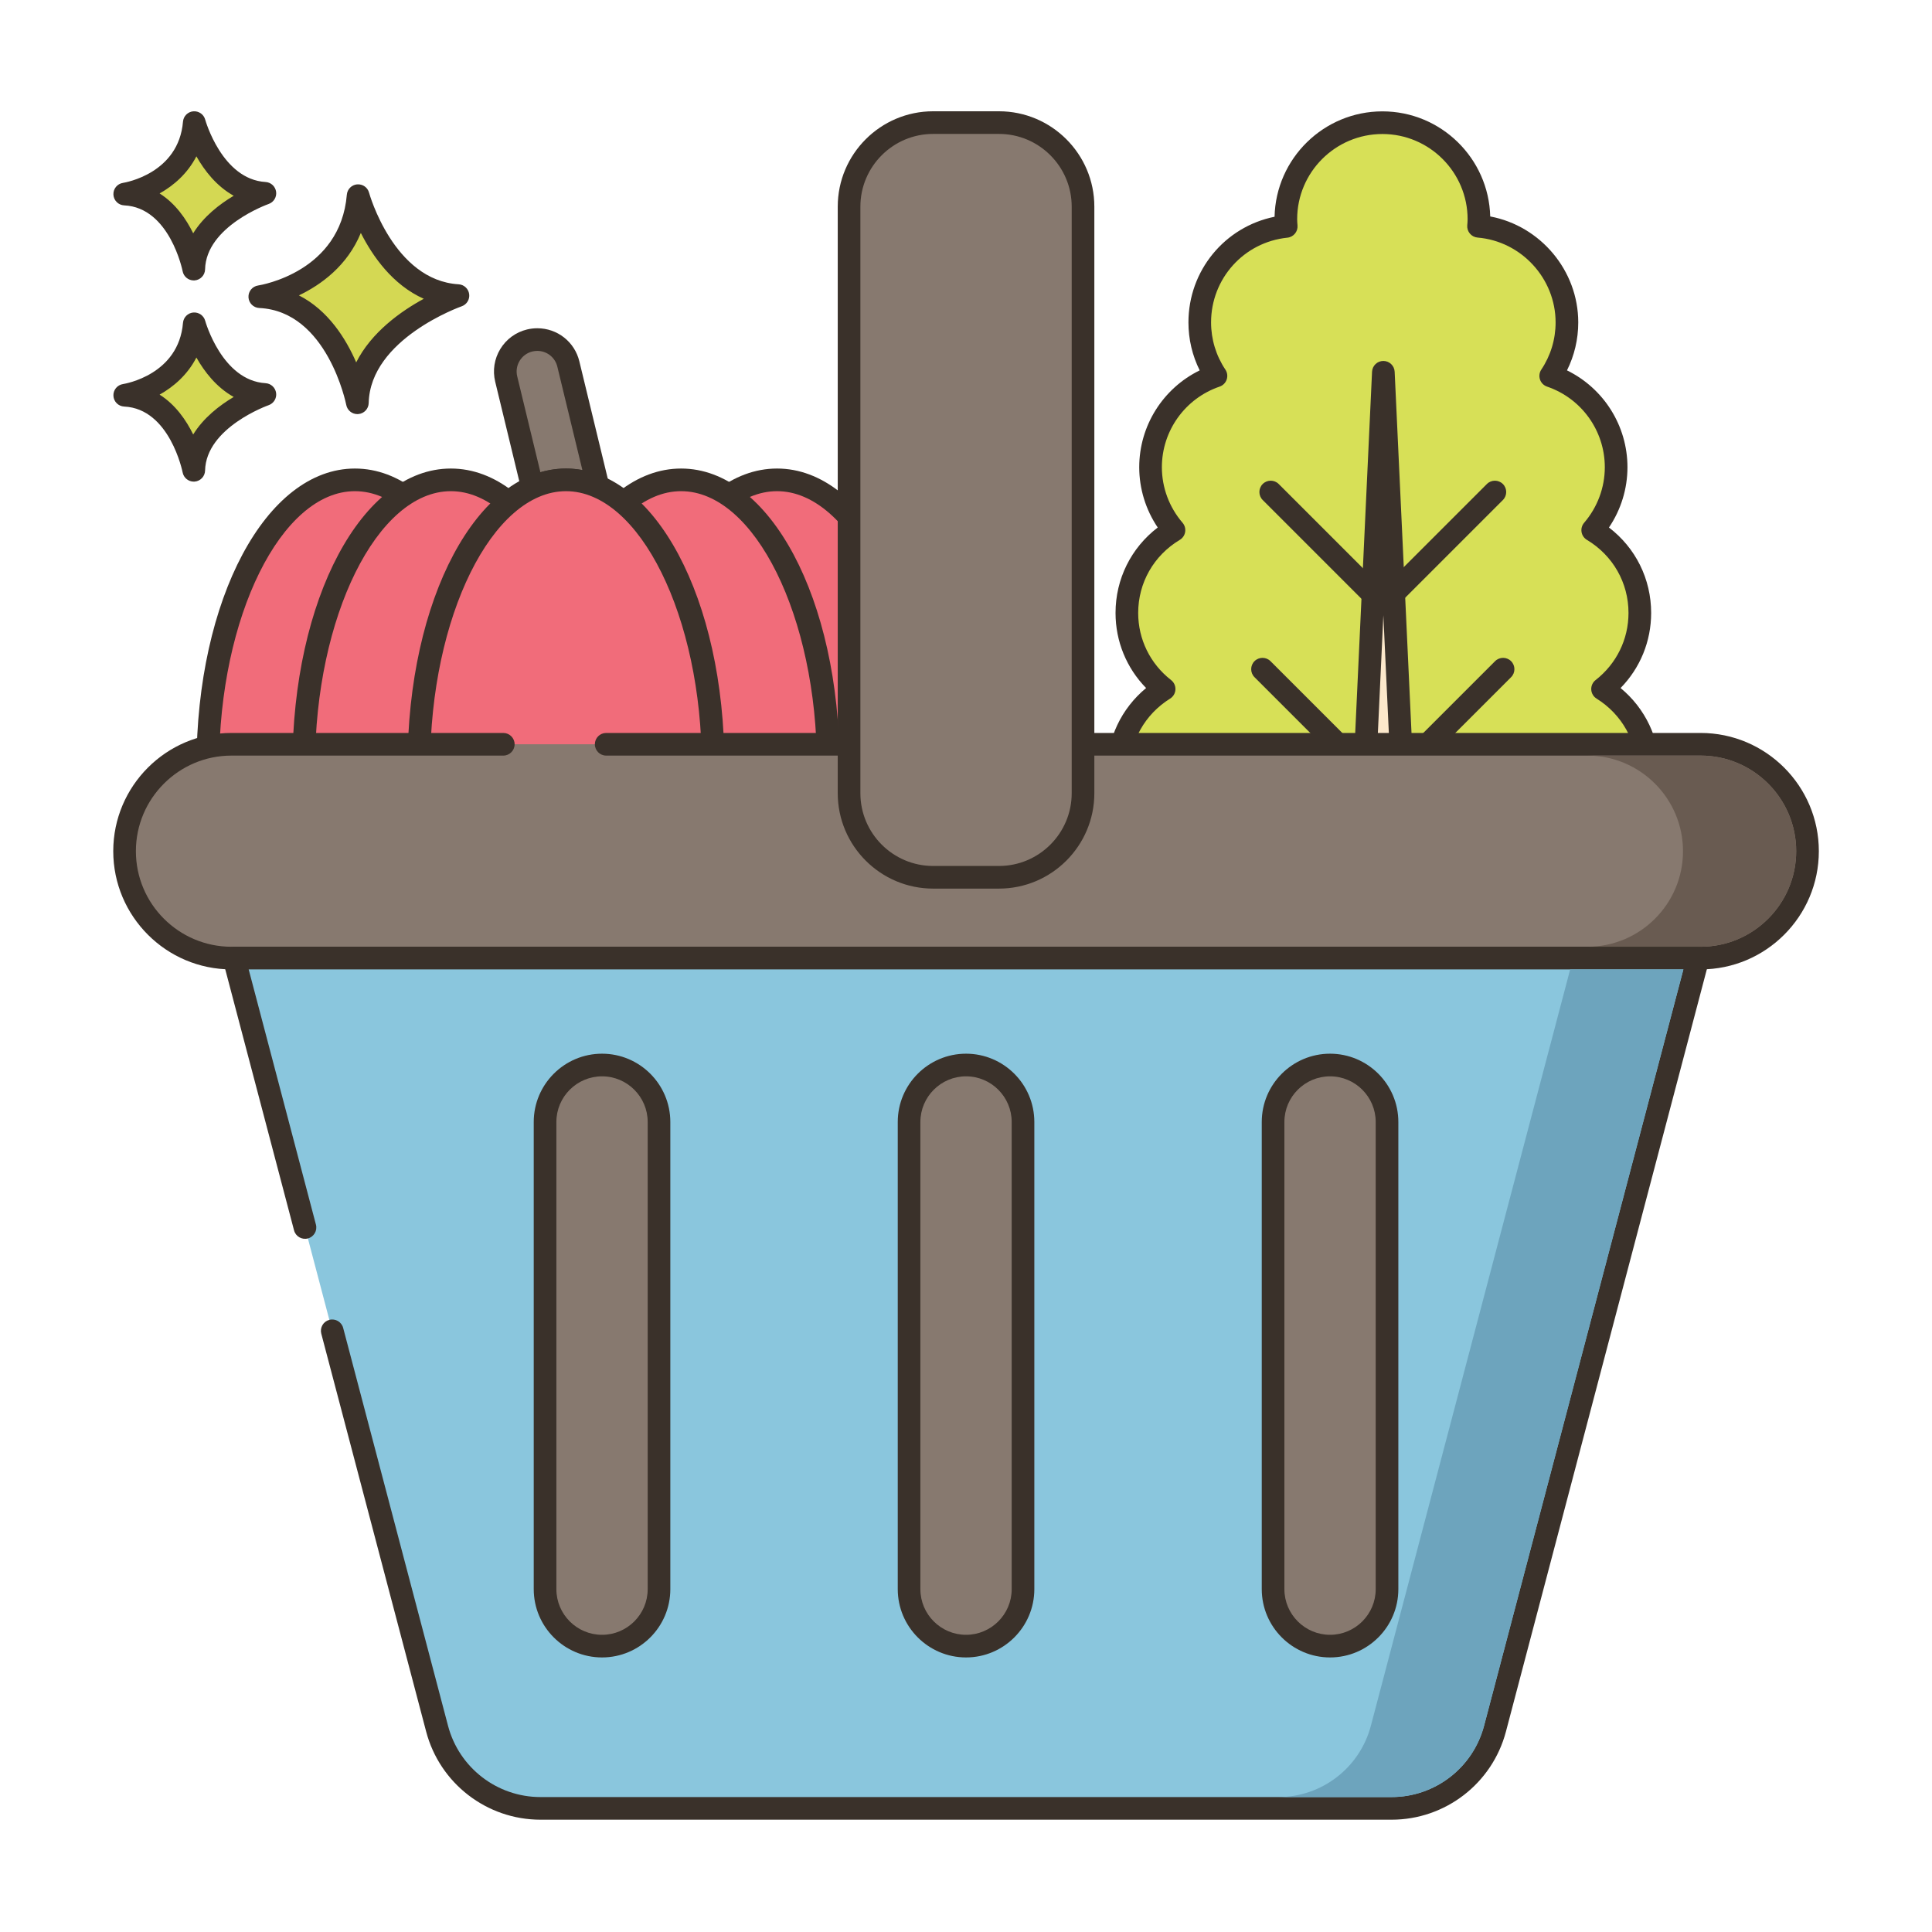 <svg xmlns="http://www.w3.org/2000/svg" enable-background="new 0 0 256 256" viewBox="0 0 256 256"><path fill="#D7E057" d="M217.155,121.593c0-3.608-1.495-6.86-3.904-9.19c3.13-2.33,5.164-6.042,5.164-10.241
				c0-4.59-2.434-8.607-6.068-10.868c2.999-2.339,4.938-5.981,4.938-10.076c0-4.669-2.512-8.738-6.242-10.972
				c1.93-2.243,3.104-5.147,3.104-8.338c0-5.625-3.625-10.381-8.668-12.102c1.356-2.026,2.147-4.46,2.147-7.085
				c0-6.703-5.147-12.189-11.711-12.737c0.026-0.313,0.052-0.617,0.052-0.93c0-7.069-5.729-12.798-12.789-12.798
				c-7.068,0-12.798,5.729-12.798,12.798c0,0.313,0.026,0.635,0.052,0.948c-6.442,0.661-11.459,6.103-11.459,12.719
				c0,2.625,0.791,5.06,2.148,7.085c-5.042,1.721-8.668,6.477-8.668,12.102c0,3.191,1.174,6.095,3.104,8.338
				c-3.73,2.234-6.242,6.303-6.242,10.972c0,4.095,1.939,7.738,4.938,10.076c-3.634,2.26-6.068,6.277-6.068,10.868
				c0,4.199,2.034,7.912,5.164,10.241c-2.408,2.33-3.904,5.582-3.904,9.19c0,4.582,2.408,8.581,6.025,10.841
				c-1.573,2.13-2.521,4.747-2.521,7.599c0,5.295,3.217,9.833,7.799,11.78c-1.043,1.852-1.652,3.99-1.652,6.277
				c0,6.564,4.947,11.963,11.311,12.694c-0.008,0.156-0.026,0.313-0.026,0.47c0,4.86,2.704,9.085,6.703,11.241h0.009
				c1.808,0.991,3.886,1.548,6.086,1.548c2.304,0,4.46-0.609,6.329-1.678c3.86-2.199,6.46-6.347,6.46-11.111
				c0-0.148-0.017-0.287-0.026-0.435c6.486-0.626,11.563-6.086,11.563-12.729c0-2.287-0.609-4.425-1.652-6.277
				c4.582-1.947,7.799-6.486,7.799-11.78c0-2.852-0.948-5.469-2.521-7.599C214.747,130.175,217.155,126.175,217.155,121.593z"/><path fill="#3A312A" d="M218.655,121.593c0-3.344-1.139-6.501-3.235-9.049c2.876-2.69,4.496-6.392,4.496-10.382
				c0-4.305-1.906-8.291-5.181-10.995c2.595-2.654,4.051-6.186,4.051-9.949c0-4.502-2.063-8.626-5.591-11.322
				c1.591-2.354,2.452-5.136,2.452-7.988c0-5.501-3.155-10.455-8.013-12.831c0.98-1.964,1.492-4.13,1.492-6.356
				c0-6.884-5.02-12.794-11.664-14.04c-0.198-7.712-6.529-13.925-14.284-13.925c-7.772,0-14.116,6.235-14.293,13.965
				c-6.596,1.333-11.411,7.123-11.411,14c0,2.225,0.512,4.392,1.492,6.356c-4.857,2.375-8.013,7.33-8.013,12.832
				c0,2.852,0.861,5.634,2.452,7.988c-3.528,2.697-5.591,6.82-5.591,11.322c0,3.763,1.456,7.295,4.051,9.949
				c-3.274,2.704-5.181,6.69-5.181,10.995c0,3.99,1.62,7.692,4.496,10.382c-2.097,2.548-3.235,5.705-3.235,9.049
				c0,4.437,2.02,8.534,5.471,11.231c-1.291,2.193-1.967,4.657-1.967,7.209c0,5.214,2.816,9.951,7.292,12.463
				c-0.752,1.767-1.145,3.674-1.145,5.594c0,6.804,4.774,12.588,11.308,13.967c0.276,4.94,3.085,9.394,7.469,11.757
				c0.029,0.015,0.059,0.03,0.089,0.044c2.046,1.102,4.366,1.684,6.717,1.684c2.483,0,4.93-0.649,7.072-1.875
				c4.2-2.393,6.899-6.763,7.19-11.55c6.681-1.283,11.563-7.091,11.563-14.027c0-1.92-0.392-3.826-1.145-5.594
				c4.476-2.512,7.292-7.249,7.292-12.463c0-2.551-0.676-5.016-1.967-7.209C216.635,130.126,218.655,126.03,218.655,121.593z
				 M210.336,131.162c-0.354,0.222-0.601,0.581-0.679,0.992c-0.078,0.411,0.019,0.835,0.267,1.171
				c1.457,1.973,2.227,4.293,2.227,6.708c0,4.54-2.702,8.623-6.885,10.4c-0.393,0.167-0.695,0.493-0.833,0.897
				c-0.138,0.404-0.097,0.848,0.113,1.22c0.954,1.693,1.458,3.609,1.458,5.541c0,5.843-4.388,10.674-10.207,11.235
				c-0.799,0.077-1.396,0.771-1.354,1.573l0.014,0.196c0.004,0.053,0.01,0.104,0.01,0.158c0,4.046-2.184,7.804-5.704,9.809
				c-3.317,1.899-7.627,1.938-10.95,0.117c-0.031-0.017-0.063-0.033-0.096-0.048c-3.602-1.978-5.836-5.755-5.836-9.877
				c0-0.071,0.007-0.141,0.012-0.211l0.012-0.173c0.044-0.794-0.537-1.484-1.327-1.574c-5.69-0.654-9.981-5.47-9.981-11.204
				c0-1.932,0.505-3.847,1.459-5.54c0.21-0.372,0.251-0.815,0.113-1.22c-0.138-0.404-0.44-0.73-0.833-0.897
				c-4.183-1.778-6.886-5.86-6.886-10.4c0-2.416,0.771-4.735,2.228-6.708c0.249-0.336,0.346-0.761,0.268-1.172
				c-0.078-0.411-0.324-0.771-0.679-0.992c-3.331-2.082-5.32-5.659-5.32-9.569c0-3.08,1.224-5.961,3.446-8.112
				c0.316-0.306,0.482-0.736,0.454-1.175c-0.028-0.439-0.248-0.844-0.602-1.106c-2.898-2.157-4.56-5.451-4.56-9.038
				c0-3.919,2.004-7.506,5.36-9.594c0.417-0.259,0.68-0.705,0.706-1.194c0.025-0.489-0.189-0.961-0.576-1.262
				c-2.771-2.161-4.36-5.403-4.36-8.893c0-3.997,2.061-7.617,5.514-9.685c0.38-0.227,0.64-0.611,0.71-1.048
				c0.071-0.436-0.055-0.882-0.344-1.218c-1.768-2.054-2.741-4.667-2.741-7.359c0-4.827,3.075-9.12,7.652-10.683
				c0.441-0.15,0.787-0.497,0.936-0.939c0.149-0.441,0.085-0.927-0.174-1.315c-1.239-1.852-1.895-4.014-1.895-6.251
				c0-5.809,4.348-10.636,10.112-11.227c0.813-0.083,1.41-0.803,1.342-1.618c-0.023-0.271-0.047-0.55-0.047-0.822
				c0-6.229,5.067-11.297,11.297-11.297c6.225,0,11.289,5.068,11.289,11.297c0,0.271-0.023,0.534-0.047,0.804
				c-0.033,0.396,0.093,0.79,0.35,1.094c0.257,0.304,0.624,0.494,1.021,0.527c5.796,0.484,10.336,5.422,10.336,11.242
				c0,2.239-0.655,4.4-1.893,6.251c-0.26,0.387-0.324,0.873-0.175,1.315c0.149,0.442,0.495,0.789,0.937,0.939
				c4.577,1.563,7.652,5.856,7.652,10.683c0,2.691-0.974,5.305-2.74,7.36c-0.289,0.335-0.415,0.781-0.344,1.217
				c0.07,0.437,0.33,0.82,0.71,1.048c3.452,2.068,5.513,5.689,5.513,9.685c0,3.491-1.59,6.732-4.36,8.893
				c-0.387,0.302-0.602,0.773-0.576,1.262c0.026,0.49,0.289,0.935,0.706,1.194c3.356,2.088,5.36,5.675,5.36,9.594
				c0,3.587-1.662,6.881-4.56,9.038c-0.354,0.263-0.573,0.667-0.602,1.106c-0.028,0.439,0.138,0.869,0.454,1.175
				c2.223,2.151,3.446,5.032,3.446,8.112C215.655,125.504,213.667,129.081,210.336,131.162z"/><path fill="#FCE8CB" d="M183.301,49.328l-6.208,133.167c1.808,0.991,3.886,1.548,6.086,1.548c2.304,0,4.46-0.609,6.329-1.678
				L183.301,49.328z"/><path fill="#3A312A" d="M184.799,49.258c-0.037-0.8-0.697-1.43-1.498-1.43c-0.802,0-1.461,0.63-1.498,1.43l-6.208,133.167
				c-0.027,0.572,0.274,1.11,0.777,1.385c2.067,1.133,4.422,1.732,6.807,1.732c2.483,0,4.93-0.649,7.075-1.876
				c0.488-0.279,0.779-0.809,0.753-1.371L184.799,49.258z M178.637,181.586l4.665-100.063l4.664,99.954
				C185.063,182.84,181.549,182.877,178.637,181.586z"/><path fill="#3A312A" d="M199.141 64.134c-.586-.586-1.535-.586-2.121 0l-13.259 13.259c-.586.586-.586 1.536 0 2.121.293.293.677.439 1.061.439.384 0 .768-.146 1.061-.439l13.259-13.259C199.727 65.67 199.727 64.72 199.141 64.134zM200.228 87.608c-.586-.586-1.535-.586-2.121 0l-13.259 13.258c-.586.585-.586 1.535 0 2.121.293.293.677.439 1.061.439.384 0 .768-.146 1.061-.439l13.259-13.258C200.814 89.144 200.814 88.194 200.228 87.608zM201.17 111.082c-.586-.586-1.535-.586-2.121 0l-13.259 13.259c-.586.585-.586 1.535 0 2.121.293.293.677.439 1.061.439.384 0 .768-.146 1.061-.439l13.259-13.259C201.756 112.617 201.756 111.667 201.17 111.082zM202.257 134.556c-.586-.586-1.535-.586-2.121 0l-13.259 13.258c-.586.586-.586 1.535 0 2.121.293.293.677.439 1.061.439.384 0 .768-.146 1.061-.439l13.259-13.258C202.842 136.092 202.842 135.142 202.257 134.556z"/><path fill="#3A312A" d="M182.695 77.393l-13.259-13.259c-.586-.586-1.535-.586-2.121 0-.586.586-.586 1.536 0 2.121l13.259 13.259c.293.293.677.439 1.061.439.384 0 .768-.146 1.061-.439C183.281 78.928 183.281 77.979 182.695 77.393zM181.608 100.867l-13.259-13.258c-.586-.586-1.535-.586-2.121 0-.586.586-.586 1.536 0 2.121l13.259 13.258c.293.293.677.439 1.061.439.384 0 .768-.146 1.061-.439C182.194 102.402 182.194 101.452 181.608 100.867zM180.667 124.341l-13.259-13.259c-.586-.586-1.535-.586-2.121 0-.586.585-.586 1.535 0 2.121l13.259 13.259c.293.293.677.439 1.061.439s.768-.146 1.061-.439C181.253 125.876 181.253 124.926 180.667 124.341zM179.58 147.814l-13.259-13.258c-.586-.586-1.535-.586-2.121 0-.586.586-.586 1.536 0 2.121l13.259 13.258c.293.293.677.439 1.061.439s.768-.146 1.061-.439C180.166 149.349 180.166 148.4 179.58 147.814z"/><ellipse cx="47.028" cy="101.456" fill="#F16C7A" rx="19.493" ry="37.873"/><path fill="#3A312A" d="M47.028,62.083c-11.771,0-20.992,17.294-20.992,39.372s9.221,39.373,20.992,39.373
				s20.992-17.295,20.992-39.373S58.8,62.083,47.028,62.083z M47.028,137.828c-9.753,0-17.992-16.657-17.992-36.373
				c0-19.716,8.239-36.372,17.992-36.372c9.753,0,17.992,16.657,17.992,36.372C65.02,121.172,56.781,137.828,47.028,137.828z"/><path fill="#87796F" d="M75.309,48.232c-0.466-1.937-2.203-3.237-4.114-3.237c-0.331,0-0.665,0.038-1,0.119
				c-2.276,0.551-3.67,2.839-3.119,5.115l3.47,14.344c1.428-0.648,2.92-0.992,4.45-0.992c1.462,0,2.882,0.313,4.25,0.903
				L75.309,48.232z"/><path fill="#3A312A" d="M80.704,64.13l-3.937-16.249c-0.622-2.582-2.914-4.386-5.573-4.386c-0.454,0-0.909,0.054-1.353,0.16
				c-1.49,0.361-2.75,1.28-3.547,2.588c-0.797,1.308-1.037,2.848-0.677,4.337l3.471,14.344c0.105,0.435,0.398,0.8,0.801,0.996
				c0.207,0.101,0.433,0.152,0.657,0.152c0.212,0,0.423-0.045,0.62-0.134c2.442-1.109,5.014-1.139,7.486-0.077
				c0.521,0.226,1.127,0.136,1.561-0.232C80.647,65.263,80.838,64.683,80.704,64.13z M71.607,62.578l-3.073-12.702
				c-0.172-0.711-0.058-1.447,0.322-2.07c0.38-0.624,0.98-1.062,1.688-1.233c0.213-0.051,0.432-0.077,0.649-0.077
				c1.268,0,2.36,0.859,2.657,2.09l3.318,13.7C75.318,61.937,73.431,62.037,71.607,62.578z"/><ellipse cx="59.741" cy="101.456" fill="#F16C7A" rx="19.493" ry="37.873"/><path fill="#3A312A" d="M59.741,62.083c-11.771,0-20.993,17.294-20.993,39.372s9.222,39.373,20.993,39.373
				s20.992-17.295,20.992-39.373S71.512,62.083,59.741,62.083z M59.741,137.828c-9.753,0-17.993-16.657-17.993-36.373
				c0-19.716,8.24-36.372,17.993-36.372c9.753,0,17.992,16.657,17.992,36.372C77.733,121.172,69.494,137.828,59.741,137.828z"/><ellipse cx="102.963" cy="101.456" fill="#F16C7A" rx="19.493" ry="37.873"/><path fill="#3A312A" d="M102.963,62.083c-11.771,0-20.992,17.294-20.992,39.372s9.221,39.373,20.992,39.373
				c11.771,0,20.993-17.295,20.993-39.373S114.734,62.083,102.963,62.083z M102.963,137.828c-9.753,0-17.992-16.657-17.992-36.373
				c0-19.716,8.239-36.372,17.992-36.372c9.753,0,17.993,16.657,17.993,36.372C120.956,121.172,112.716,137.828,102.963,137.828z"/><ellipse cx="90.251" cy="101.456" fill="#F16C7A" rx="19.493" ry="37.873"/><path fill="#3A312A" d="M90.251,62.083c-11.771,0-20.992,17.294-20.992,39.372s9.221,39.373,20.992,39.373
				s20.992-17.295,20.992-39.373S102.022,62.083,90.251,62.083z M90.251,137.828c-9.753,0-17.992-16.657-17.992-36.373
				c0-19.716,8.239-36.372,17.992-36.372c9.753,0,17.992,16.657,17.992,36.372C108.243,121.172,100.004,137.828,90.251,137.828z"/><path fill="#F16C7A" d="M74.996,63.583c-10.765,0-19.493,16.956-19.493,37.873s8.727,37.873,19.493,37.873
				c10.765,0,19.492-16.956,19.492-37.873S85.761,63.583,74.996,63.583z"/><path fill="#3A312A" d="M74.996,62.083c-11.771,0-20.993,17.294-20.993,39.372s9.222,39.373,20.993,39.373
				c11.772,0,20.992-17.295,20.992-39.373S86.767,62.083,74.996,62.083z M74.996,137.828c-9.753,0-17.993-16.657-17.993-36.373
				c0-19.716,8.24-36.372,17.993-36.372c9.753,0,17.992,16.657,17.992,36.372C92.988,121.172,84.749,137.828,74.996,137.828z"/><path fill="#87796F" d="M225.341,98.62H30.67c-7.823,0-14.165,6.342-14.165,14.165s6.342,14.165,14.165,14.165h194.67
				c7.823,0,14.165-6.342,14.165-14.165S233.164,98.62,225.341,98.62z"/><path fill="#3A312A" d="M225.341,97.12H80.322c-0.828,0-1.5,0.671-1.5,1.5c0,0.829,0.672,1.5,1.5,1.5h145.019
				c6.983,0,12.665,5.681,12.665,12.665c0,6.983-5.682,12.665-12.665,12.665H30.671c-6.983,0-12.665-5.681-12.665-12.665
				c0-6.983,5.682-12.665,12.665-12.665h36.018c0.828,0,1.5-0.671,1.5-1.5c0-0.829-0.672-1.5-1.5-1.5H30.671
				c-8.638,0-15.665,7.027-15.665,15.665s7.027,15.665,15.665,15.665h194.67c8.638,0,15.665-7.027,15.665-15.665
				S233.978,97.12,225.341,97.12z"/><path fill="#8AC6DD" d="M31.006,126.95l9.409,35.7l3.608,13.69l13.896,52.725c1.639,6.22,7.264,10.555,13.697,10.555h112.781
				c6.433,0,12.058-4.335,13.697-10.555l26.912-102.115H31.006z"/><path fill="#3A312A" d="M226.194,126.034c-0.284-0.368-0.724-0.584-1.189-0.584h-194c-0.465,0-0.904,0.216-1.188,0.584
				c-0.283,0.369-0.381,0.848-0.262,1.298l9.408,35.7c0.21,0.801,1.032,1.278,1.832,1.068c0.802-0.211,1.279-1.032,1.068-1.833
				l-8.912-33.818h190.107l-26.416,100.233c-1.465,5.556-6.501,9.438-12.247,9.438H71.615c-5.746,0-10.782-3.881-12.247-9.438
				l-13.896-52.725c-0.211-0.802-1.035-1.282-1.832-1.069c-0.802,0.211-1.279,1.032-1.068,1.833l13.896,52.725
				c1.812,6.873,8.04,11.673,15.147,11.673h112.781c7.107,0,13.336-4.8,15.148-11.673l26.912-102.115
				C226.575,126.882,226.477,126.403,226.194,126.034z"/><path fill="#87796F" d="M79.773,141.12c-4.169,0-7.549,3.38-7.549,7.549v61.902c0,4.169,3.379,7.549,7.549,7.549
				c4.17,0,7.549-3.38,7.549-7.549v-61.902C87.322,144.5,83.942,141.12,79.773,141.12z"/><path fill="#3A312A" d="M79.773,139.62c-4.99,0-9.05,4.059-9.05,9.049v61.902c0,4.99,4.06,9.049,9.05,9.049
				c4.989,0,9.049-4.059,9.049-9.049v-61.902C88.822,143.679,84.762,139.62,79.773,139.62z M85.822,210.571
				c0,3.335-2.714,6.049-6.049,6.049c-3.336,0-6.05-2.714-6.05-6.049v-61.902c0-3.335,2.714-6.049,6.05-6.049
				c3.335,0,6.049,2.713,6.049,6.049V210.571z"/><path fill="#87796F" d="M128.006,141.12c-4.17,0-7.549,3.38-7.549,7.549v61.902c0,4.169,3.379,7.549,7.549,7.549
				c4.17,0,7.549-3.38,7.549-7.549v-61.902C135.555,144.5,132.175,141.12,128.006,141.12z"/><path fill="#3A312A" d="M128.006,139.62c-4.989,0-9.049,4.059-9.049,9.049v61.902c0,4.99,4.06,9.049,9.049,9.049
				c4.989,0,9.049-4.059,9.049-9.049v-61.902C137.054,143.679,132.995,139.62,128.006,139.62z M134.054,210.571
				c0,3.335-2.714,6.049-6.049,6.049c-3.335,0-6.049-2.714-6.049-6.049v-61.902c0-3.335,2.714-6.049,6.049-6.049
				c3.335,0,6.049,2.713,6.049,6.049V210.571z"/><path fill="#87796F" d="M176.238,141.12c-4.17,0-7.549,3.38-7.549,7.549v61.902c0,4.169,3.379,7.549,7.549,7.549
				s7.549-3.38,7.549-7.549v-61.902C183.787,144.5,180.408,141.12,176.238,141.12z"/><path fill="#3A312A" d="M176.238,139.62c-4.989,0-9.049,4.059-9.049,9.049v61.902c0,4.99,4.06,9.049,9.049,9.049
				c4.99,0,9.05-4.059,9.05-9.049v-61.902C185.288,143.679,181.228,139.62,176.238,139.62z M182.288,210.571
				c0,3.335-2.714,6.049-6.05,6.049c-3.335,0-6.049-2.714-6.049-6.049v-61.902c0-3.335,2.714-6.049,6.049-6.049
				c3.336,0,6.05,2.713,6.05,6.049V210.571z"/><path fill="#6DA4BD" d="M208.056,128.45l-26.41,100.23c-1.47,5.56-6.5,9.44-12.25,9.44h15c5.75,0,10.78-3.88,12.25-9.44
				l26.41-100.23H208.056z"/><path fill="#695B51" d="M225.336,100.12h-15c6.99,0,12.67,5.68,12.67,12.67c0,6.98-5.68,12.66-12.67,12.66h15
				c6.99,0,12.67-5.68,12.67-12.66C238.006,105.8,232.326,100.12,225.336,100.12z"/><path fill="#D4D853" d="M47.452,25.922c-0.974,11.564-13.031,13.389-13.031,13.389c10.352,0.487,12.932,14.059,12.932,14.059
				c0.222-9.677,13.328-14.202,13.328-14.202C50.862,38.581,47.452,25.922,47.452,25.922z"/><path fill="#3A312A" d="M60.771,37.671c-8.61-0.515-11.839-12.025-11.87-12.141c-0.191-0.702-0.843-1.159-1.584-1.101
				c-0.725,0.066-1.298,0.642-1.359,1.367c-0.86,10.216-11.319,11.963-11.761,12.033c-0.763,0.115-1.313,0.79-1.273,1.561
				c0.04,0.77,0.657,1.384,1.428,1.421c9.033,0.425,11.505,12.718,11.528,12.843c0.138,0.711,0.76,1.217,1.473,1.217
				c0.042,0,0.084-0.002,0.126-0.006c0.765-0.064,1.357-0.693,1.375-1.459c0.193-8.509,12.198-12.777,12.319-12.819
				c0.675-0.235,1.092-0.914,0.994-1.623C62.069,38.255,61.485,37.714,60.771,37.671z M47.198,48.018
				c-1.357-3.131-3.711-6.908-7.591-8.878c2.933-1.405,6.412-3.913,8.206-8.274c1.552,3.071,4.201,6.881,8.339,8.724
				C53.142,41.23,49.225,43.996,47.198,48.018z"/><path fill="#D4D853" d="M25.743,42.903c-0.689,8.179-9.217,9.47-9.217,9.47c7.322,0.345,9.147,9.945,9.147,9.945
				c0.156-6.845,9.427-10.046,9.427-10.046C28.155,51.857,25.743,42.903,25.743,42.903z"/><path fill="#3A312A" d="M35.189,50.775c-5.77-0.345-7.977-8.186-7.999-8.265c-0.19-0.702-0.856-1.161-1.581-1.102
				c-0.726,0.066-1.3,0.642-1.361,1.368c-0.579,6.871-7.651,8.067-7.947,8.114c-0.763,0.115-1.313,0.79-1.273,1.56
				c0.04,0.77,0.657,1.384,1.428,1.421c6.039,0.284,7.729,8.644,7.744,8.726c0.136,0.712,0.759,1.22,1.473,1.22
				c0.041,0,0.083-0.001,0.125-0.005c0.765-0.063,1.358-0.694,1.376-1.461c0.13-5.709,8.335-8.633,8.416-8.661
				c0.677-0.234,1.094-0.913,0.997-1.622C36.488,51.359,35.903,50.818,35.189,50.775z M25.599,57.571
				c-0.924-1.886-2.341-3.948-4.45-5.281c1.857-1.041,3.7-2.63,4.874-4.917c1.058,1.874,2.656,3.956,4.944,5.225
				C29.117,53.698,26.976,55.338,25.599,57.571z"/><path fill="#D4D853" d="M25.743,16.245c-0.689,8.179-9.217,9.471-9.217,9.471c7.322,0.345,9.147,9.944,9.147,9.944
				c0.156-6.844,9.427-10.045,9.427-10.045C28.155,25.199,25.743,16.245,25.743,16.245z"/><path fill="#3A312A" d="M35.189,24.117c-5.77-0.345-7.977-8.185-7.999-8.265c-0.19-0.702-0.856-1.16-1.581-1.102
				c-0.726,0.066-1.3,0.642-1.361,1.368c-0.579,6.871-7.651,8.067-7.947,8.114c-0.763,0.115-1.313,0.79-1.273,1.56
				c0.04,0.77,0.657,1.385,1.428,1.421c6.039,0.284,7.729,8.644,7.744,8.726c0.136,0.712,0.759,1.22,1.473,1.22
				c0.041,0,0.083-0.001,0.125-0.005c0.765-0.063,1.358-0.694,1.376-1.461c0.13-5.709,8.336-8.634,8.416-8.662
				c0.677-0.234,1.094-0.913,0.997-1.622C36.488,24.701,35.903,24.16,35.189,24.117z M25.599,30.913
				c-0.924-1.885-2.341-3.948-4.45-5.281c1.857-1.041,3.7-2.631,4.874-4.918c1.058,1.874,2.656,3.956,4.944,5.225
				C29.117,27.041,26.976,28.68,25.599,30.913z"/><path fill="#87796F" d="M132.366,16.245h-8.72c-6.152,0-11.14,4.987-11.14,11.14v77.72c0,6.153,4.988,11.14,11.14,11.14h8.72
				c6.152,0,11.14-4.988,11.14-11.14v-77.72C143.506,21.232,138.518,16.245,132.366,16.245z"/><path fill="#3A312A" d="M132.366,14.745h-8.721c-6.97,0-12.64,5.67-12.64,12.64v77.72c0,6.97,5.67,12.64,12.64,12.64h8.721
				c6.97,0,12.64-5.671,12.64-12.64v-77.72C145.006,20.416,139.336,14.745,132.366,14.745z M142.006,105.105
				c0,5.315-4.324,9.64-9.64,9.64h-8.721c-5.315,0-9.64-4.325-9.64-9.64v-77.72c0-5.315,4.324-9.64,9.64-9.64h8.721
				c5.315,0,9.64,4.325,9.64,9.64V105.105z"/></svg>